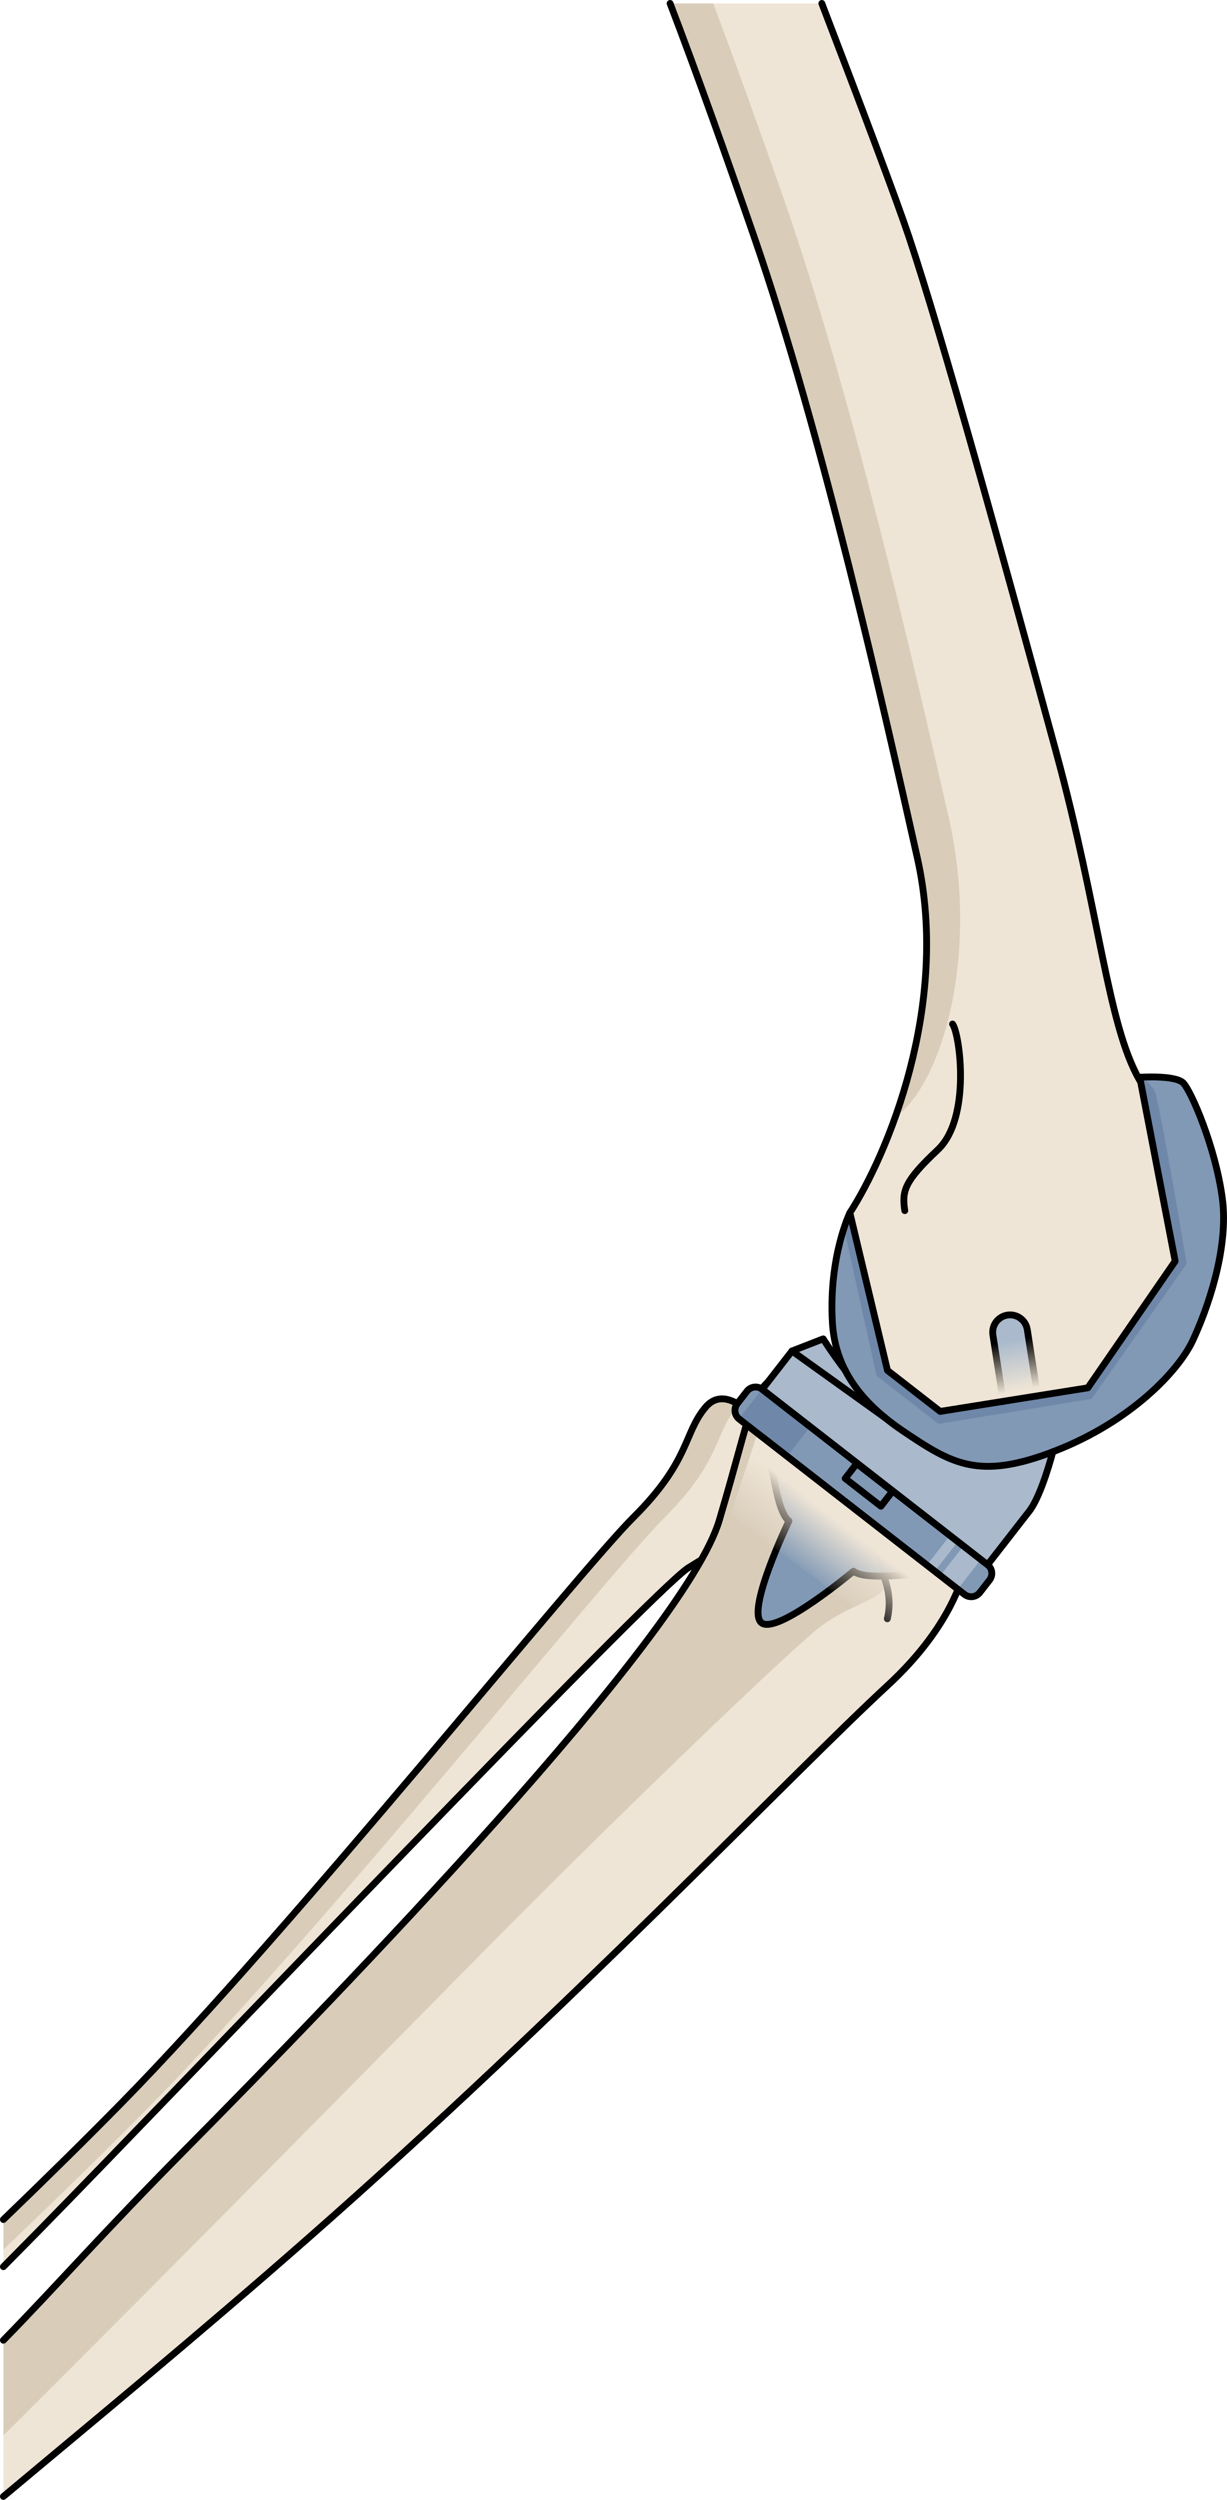 <?xml version="1.0" encoding="utf-8"?>
<!-- Generator: Adobe Illustrator 16.0.0, SVG Export Plug-In . SVG Version: 6.00 Build 0)  -->
<!DOCTYPE svg PUBLIC "-//W3C//DTD SVG 1.1//EN" "http://www.w3.org/Graphics/SVG/1.1/DTD/svg11.dtd">
<svg version="1.1" id="Layer_1" xmlns="http://www.w3.org/2000/svg" xmlns:xlink="http://www.w3.org/1999/xlink" x="0px" y="0px"
	 width="179.903px" height="366.336px" viewBox="-0.5 -0.503 179.903 366.336" enable-background="new -0.5 -0.503 179.903 366.336"
	 xml:space="preserve">
<g>
	<g>
		<path fill="#EFE5D6" d="M110.012,34.032c10.086,29.13,19.131,69.524,24,91.195c4.858,21.66-4.476,43.631-9.904,51.998
			c0,0-5.148,7.092-1.285,16.425c3.865,9.342,19.643,19.004,34.781,12.241c15.141-6.763,16.744-18.356,16.744-26.732
			c0-8.367-2.986-16.164-4.299-18.31c-0.164-0.144-0.328-0.288-0.482-0.453c-7.17-6.928-7.721-23.149-15.217-50.693
			c-7.652-28.165-16.463-60.183-21.557-75.438C131.03,28.978,125.923,15.44,119.999,0H97.75
			C101.681,10.287,105.751,21.712,110.012,34.032z"/>
		<path fill="#D9CDBA" d="M110.012,34.027c10.082,29.137,19.129,69.531,23.992,91.199c3.366,14.991,0.283,30.471-3.253,38.009
			c6.828-4.841,12.49-23.707,7.812-44.147c-4.951-21.645-14.166-62.002-24.367-91.098c-3.494-9.962-6.858-19.328-10.122-27.99
			h-6.328C101.677,10.286,105.748,21.708,110.012,34.027z"/>
		<g>
			<path fill="none" stroke="#000000" stroke-linecap="round" stroke-linejoin="round" stroke-miterlimit="10" d="M132.159,176.906
				c-0.437-2.898-0.073-4.294,4.843-8.92c4.913-4.628,3.234-16.979,2.159-18.423"/>
			<path fill="none" stroke="#000000" stroke-linecap="round" stroke-linejoin="round" stroke-miterlimit="10" d="M119.995-0.003
				c5.925,15.442,11.032,28.982,12.794,34.266c5.09,15.257,13.904,47.278,21.559,75.44c6.42,23.597,7.5,39.863,12.254,48.121"/>
			<path fill="none" stroke="#000000" stroke-linecap="round" stroke-linejoin="round" stroke-miterlimit="10" d="M124.107,177.225
				c5.422-8.375,14.76-30.335,9.896-51.999c-4.863-21.668-13.91-62.062-23.992-91.199C105.75,21.713,101.678,10.282,97.748,0"/>
		</g>
	</g>
	<g>
		<g>
			<path fill="#EFE5D6" d="M110.877,208.199c0,0-4.689-6.316-7.936-2.477c-3.245,3.838-2.201,7.793-10.538,16.1
				c-8.338,8.308-50.035,60.355-75.12,85.877C12.009,313.067,6.128,318.851,0,324.75v6.913c1.89-1.911,3.673-3.717,5.292-5.365
				c20.482-20.854,89.93-93.843,95.157-97.069c5.225-3.227,15.777-9.447,17.08-14.815
				C118.833,209.048,110.877,208.199,110.877,208.199z"/>
			<path fill="#D9CDBA" d="M102.941,205.723c-3.244,3.838-2.2,7.793-10.537,16.1c-8.338,8.308-50.035,60.355-75.12,85.877
				C12.009,313.067,6.128,318.851,0,324.751v4.406c7.75-7.391,15.249-14.711,21.812-21.39c25.086-25.521,66.781-77.57,75.12-85.875
				c8.337-8.31,7.292-12.264,10.539-16.103c0.139-0.164,0.283-0.285,0.428-0.415C106.359,204.377,104.488,203.893,102.941,205.723z"
				/>
			<path fill="none" stroke="#000000" stroke-linecap="round" stroke-linejoin="round" stroke-miterlimit="10" d="M0,324.751
				c6.129-5.9,12.008-11.683,17.284-17.052c25.085-25.521,66.782-77.569,75.12-85.877c8.336-8.307,7.293-12.262,10.538-16.1
				c3.246-3.84,7.936,2.477,7.936,2.477s7.956,0.849,6.652,6.214c-1.303,5.368-11.855,11.589-17.08,14.815
				c-5.227,3.227-74.675,76.215-95.157,97.069c-1.623,1.652-3.396,3.448-5.292,5.364"/>
			<g>
				<path fill="#EFE5D6" d="M113.995,200.541c-4.767,3.277-3.931,4.532-9.028,21.721c-5.098,17.191-55.806,69.518-78.272,92.204
					C14.461,326.817,8.046,334.209,0,342.439v22.894c12.917-10.807,28.238-23.411,44.558-37.743
					c38.312-33.645,70.836-67.941,85.086-81.102s12.102-24.5,12.102-24.5L113.995,200.541z"/>
				<path fill="#D9CDBA" d="M125.641,225.915c0,0-0.808,3.18-6.162-9.015c-3.75-8.541-1.806-10.568-2.957-14.406l-2.526-1.953
					c-4.767,3.277-3.931,4.532-9.028,21.721c-5.098,17.191-55.806,69.518-78.272,92.204c-0.671,0.679-1.322,1.337-1.958,1.985
					c-0.254,0.26-0.498,0.508-0.747,0.763c-0.373,0.382-0.747,0.763-1.107,1.134c-0.291,0.297-0.57,0.586-0.854,0.877
					c-0.308,0.318-0.617,0.637-0.918,0.946c-0.292,0.302-0.577,0.599-0.862,0.894c-0.276,0.289-0.554,0.574-0.823,0.855
					c-0.285,0.299-0.566,0.59-0.845,0.883c-0.262,0.272-0.522,0.545-0.779,0.814c-0.271,0.283-0.539,0.564-0.803,0.844
					c-0.255,0.268-0.507,0.532-0.756,0.795c-0.259,0.273-0.516,0.545-0.769,0.812c-0.24,0.253-0.476,0.504-0.711,0.754
					c-0.253,0.268-0.506,0.535-0.755,0.8c-0.241,0.257-0.479,0.51-0.716,0.762c-0.228,0.243-0.458,0.487-0.682,0.728
					c-0.308,0.328-0.612,0.652-0.914,0.977c-0.133,0.143-0.268,0.286-0.4,0.426c-1.721,1.842-3.358,3.596-4.977,5.317
					c-0.035,0.037-0.069,0.074-0.103,0.11c-0.319,0.338-0.636,0.675-0.954,1.013c-0.107,0.112-0.215,0.228-0.323,0.342
					c-0.292,0.31-0.584,0.616-0.876,0.925c-0.13,0.137-0.26,0.272-0.391,0.409c-0.277,0.293-0.557,0.585-0.836,0.877
					c-0.151,0.157-0.302,0.314-0.453,0.474c-0.267,0.276-0.536,0.557-0.805,0.836c-0.161,0.168-0.323,0.336-0.487,0.502
					c-0.268,0.277-0.537,0.555-0.809,0.832c-0.093,0.097-0.188,0.192-0.282,0.289v13.949c25.54-25.383,57.617-57.988,70.919-71.449
					c19.726-19.961,43.933-43.149,48.613-46.871c4.682-3.721,10.311-4.189,9.754-6.993
					C128.729,228.271,125.641,225.915,125.641,225.915z"/>
				<path fill="none" stroke="#000000" stroke-linecap="round" stroke-linejoin="round" stroke-miterlimit="10" d="M127.344,227.355
					c0,0,3.492,4.269,2.256,9.363"/>
				<path fill="none" stroke="#000000" stroke-linecap="round" stroke-linejoin="round" stroke-miterlimit="10" d="M0,365.333
					c12.915-10.805,28.241-23.414,44.558-37.743c38.312-33.645,70.836-67.941,85.086-81.102s12.102-24.5,12.102-24.5l-27.751-21.447
					c-4.767,3.277-3.931,4.532-9.028,21.721c-5.098,17.191-55.806,69.518-78.272,92.204C14.459,326.819,8.048,334.209,0,342.441"/>
			</g>
		</g>
		<g>
			<g>
				<path fill="#8199B5" d="M143.16,232.869c-0.543,0.695-1.547,0.82-2.244,0.279l-33.04-25.707
					c-0.696-0.543-0.823-1.547-0.28-2.243l1.422-1.828c0.541-0.696,1.547-0.822,2.244-0.28l33.039,25.708
					c0.697,0.542,0.822,1.547,0.281,2.243L143.16,232.869z"/>
				<path fill="#6F88A9" d="M107.838,207.404c0.014,0.012,0.023,0.025,0.038,0.037l7.034,5.474l3.387-4.353l-7.035-5.474
					c-0.015-0.01-0.031-0.017-0.046-0.026L107.838,207.404z"/>
				<path fill="#AABACC" d="M140.76,226.042l-3.385,4.351l2.551,1.984l3.385-4.35L140.76,226.042z M135.4,228.855l1.149,0.896
					l3.388-4.352l-1.152-0.896L135.4,228.855z"/>
				
					<rect x="123.614" y="215.663" transform="matrix(-0.789 -0.614 0.614 -0.789 93.772 466.279)" fill="none" stroke="#000000" stroke-linecap="round" stroke-linejoin="round" stroke-miterlimit="10" width="6.636" height="2.757"/>
				<g>
					<path fill="#8199B5" d="M124.396,220.294l-12.935-10.062c1.157,0.899,1.506,10.432,3.714,12.147c0,0-6.335,13.134-4.021,14.933
						c2.312,1.801,13.484-7.568,13.484-7.568c2.209,1.718,11.532-0.286,12.689,0.613L124.396,220.294z"/>
					<path fill="#6F88A9" d="M113.271,217.711c4.332,0.864,12.789,3.694,15.595,12.749c3.468-0.043,7.706-0.69,8.463-0.104
						l-12.933-10.062l-12.935-10.062C112.164,210.777,112.57,214.486,113.271,217.711z"/>
					<path fill="none" stroke="#000000" stroke-linecap="round" stroke-linejoin="round" stroke-miterlimit="10" d="
						M124.396,220.294l-12.935-10.062c1.157,0.899,1.506,10.432,3.714,12.147c0,0-6.335,13.134-4.021,14.933
						c2.312,1.801,13.484-7.568,13.484-7.568c2.209,1.718,11.532-0.286,12.689,0.613L124.396,220.294z"/>
				</g>
				
					<linearGradient id="SVGID_1_" gradientUnits="userSpaceOnUse" x1="2427.066" y1="3164.375" x2="2427.066" y2="3155.068" gradientTransform="matrix(0.768 0.598 0.614 -0.789 -3683.879 1268.212)">
					<stop  offset="0" style="stop-color:#EFE5D6"/>
					<stop  offset="1" style="stop-color:#EFE5D6;stop-opacity:0"/>
				</linearGradient>
				<polygon fill="url(#SVGID_1_)" points="130.727,239.533 106.602,221.509 110.568,209.537 137.663,230.617 				"/>
				<path fill="none" stroke="#000000" stroke-linecap="round" stroke-linejoin="round" stroke-miterlimit="10" d="M143.16,232.869
					c-0.543,0.695-1.547,0.82-2.244,0.279l-33.04-25.707c-0.696-0.543-0.823-1.547-0.28-2.243l1.422-1.828
					c0.541-0.696,1.547-0.822,2.244-0.28l33.039,25.708c0.697,0.542,0.822,1.547,0.281,2.243L143.16,232.869z"/>
			</g>
		</g>
	</g>
	<g>
		<g>
			<g>
				<path fill="#AABACC" d="M146.592,204.854l-1.513-9.73c-0.218-1.392,0.737-2.695,2.13-2.912c1.391-0.217,2.695,0.736,2.912,2.129
					l1.508,9.709"/>
				<path fill="#8199B5" d="M166.609,157.365l5.195,26.941l-12.8,18.564l-21.657,3.459l-7.724-6.009l-5.517-23.096
					c0,0-3.098,6.376-2.563,16.015c0.317,5.727,3.076,11.05,10.322,15.938c7.245,4.893,11.192,7.271,22.329,2.942
					c11.134-4.329,18.103-11.749,20.16-16.123c2.06-4.372,5.379-13.438,4.356-20.953c-1.022-7.516-4.556-15.643-5.714-16.841
					C171.84,157.005,166.609,157.365,166.609,157.365z"/>
				<g>
					<path fill="#AABACC" d="M131.867,209.18c-4.172-2.813-6.848-5.772-8.436-8.869l-0.009-0.002
						c-2.021-2.654-3.228-4.613-3.228-4.613l-4.574,1.781l-4.364,5.61l33.043,25.71c0,0,4.285-5.507,6.111-7.854
						c1.827-2.349,3.45-8.693,3.45-8.693l-0.008-0.003C142.988,216.391,139.036,214.02,131.867,209.18z"/>
				</g>
			</g>
			<path fill="#6F88A9" d="M128.025,201.119l9.094,7.036l22.438-3.667l13.936-19.785c0,0-4.016-24.092-4.723-25.391
				c-0.334-0.611-1.086-1.352-1.789-1.967c-0.229,0.011-0.371,0.021-0.371,0.021l5.195,26.941l-12.8,18.564l-21.657,3.459
				l-7.724-6.009l-5.517-23.096c0,0-0.388,0.806-0.861,2.255C124.96,187.322,128.025,201.119,128.025,201.119z"/>
		</g>
		<g>
			<path fill="none" stroke="#000000" stroke-linecap="round" stroke-linejoin="round" stroke-miterlimit="10" d="M146.592,204.854
				l-1.513-9.73c-0.218-1.392,0.737-2.695,2.13-2.912c1.391-0.217,2.695,0.736,2.912,2.129l1.508,9.709"/>
			
				<linearGradient id="SVGID_2_" gradientUnits="userSpaceOnUse" x1="160.951" y1="211.75" x2="159.624" y2="219.053" gradientTransform="matrix(1 0 0 -1 -8.36 414.379)">
				<stop  offset="0" style="stop-color:#EFE5D6"/>
				<stop  offset="1" style="stop-color:#EFE5D6;stop-opacity:0"/>
			</linearGradient>
			<polyline fill="url(#SVGID_2_)" points="171.807,184.306 159.006,202.871 137.348,206.33 129.625,200.322 			"/>
			<path fill="none" stroke="#000000" stroke-linecap="round" stroke-linejoin="round" stroke-miterlimit="10" d="M166.609,157.365
				l5.195,26.941l-12.8,18.564l-21.657,3.459l-7.724-6.009l-5.517-23.096c0,0-3.098,6.376-2.563,16.015
				c0.317,5.727,3.076,11.05,10.322,15.938c7.245,4.893,11.192,7.271,22.329,2.942c11.134-4.329,18.103-11.749,20.16-16.123
				c2.06-4.372,5.379-13.438,4.356-20.953c-1.022-7.516-4.556-15.643-5.714-16.841C171.84,157.005,166.609,157.365,166.609,157.365z
				"/>
			<path fill="none" stroke="#000000" stroke-linecap="round" stroke-linejoin="round" stroke-miterlimit="10" d="M153.863,212.25
				c0,0-1.625,6.346-3.451,8.693s-6.111,7.854-6.111,7.854l-33.043-25.71l4.364-5.61l4.575-1.781c0,0,1.205,1.959,3.227,4.613"/>
			
				<line fill="none" stroke="#000000" stroke-linecap="round" stroke-linejoin="round" stroke-miterlimit="10" x1="115.622" y1="197.477" x2="129.284" y2="207.266"/>
		</g>
	</g>
</g>
</svg>
